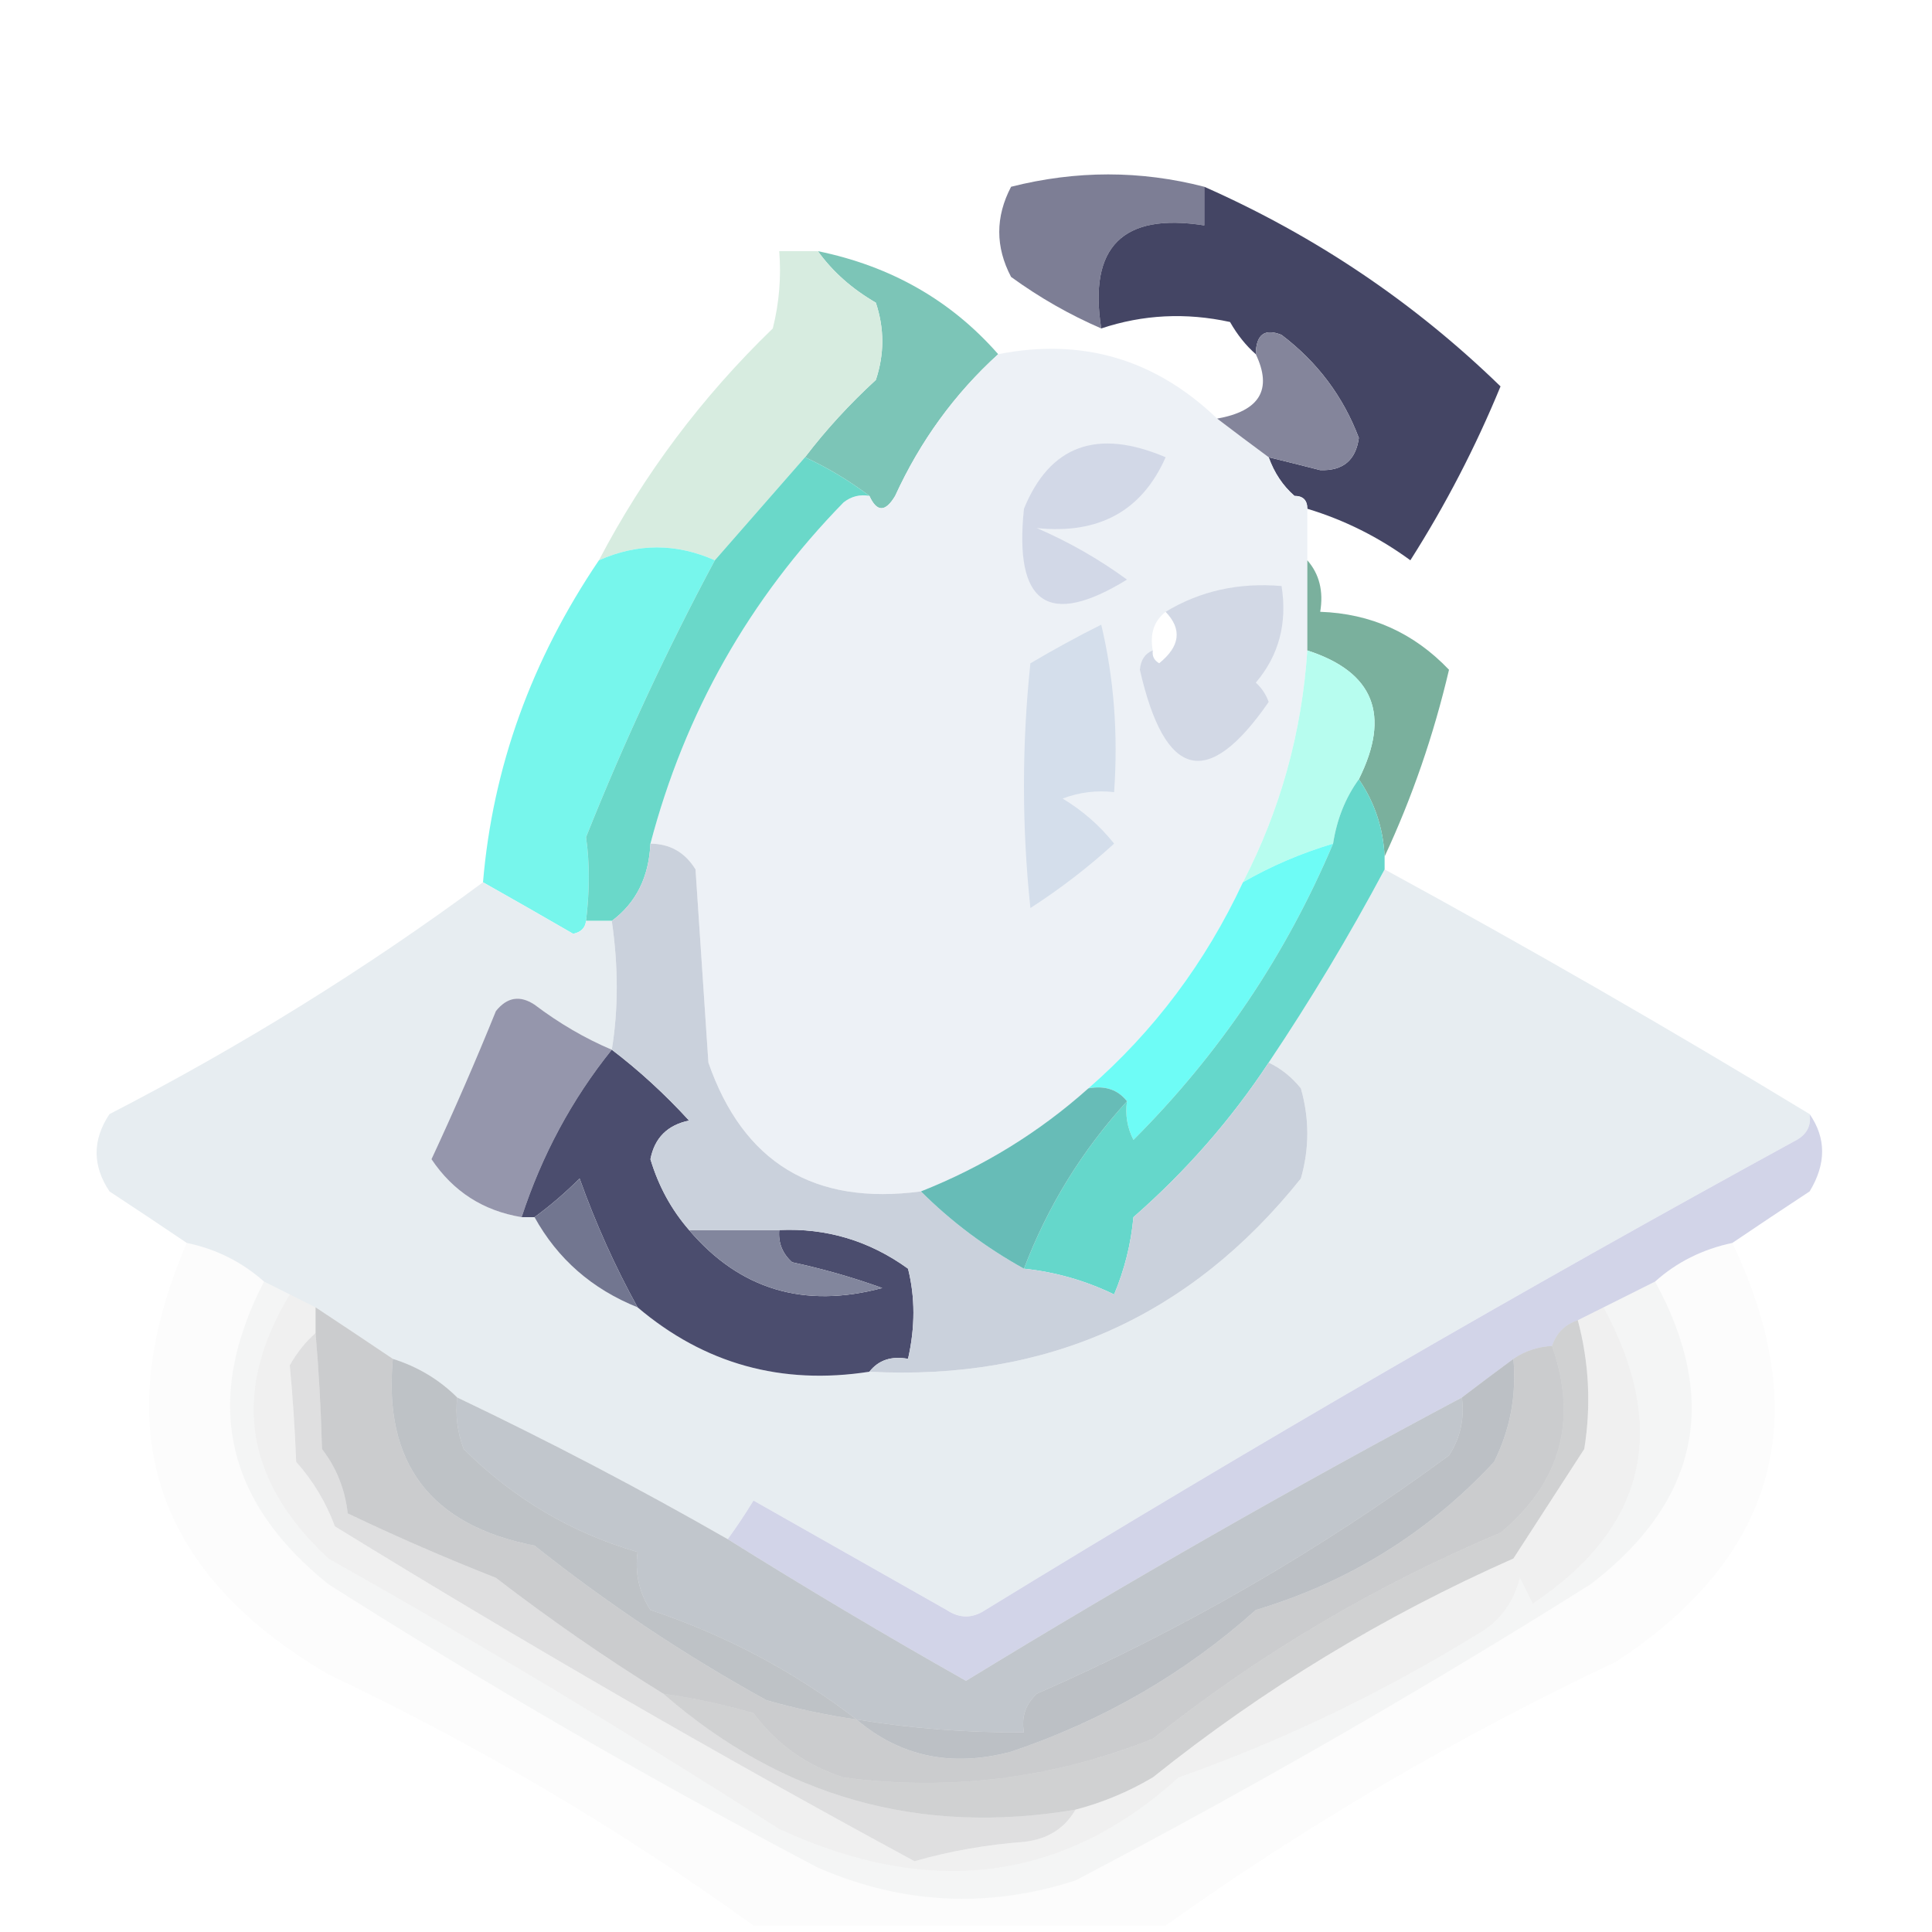 <?xml version="1.0" encoding="UTF-8"?>
<!DOCTYPE svg PUBLIC "-//W3C//DTD SVG 1.1//EN" "http://www.w3.org/Graphics/SVG/1.1/DTD/svg11.dtd">
<svg xmlns="http://www.w3.org/2000/svg" version="1.1" width="150px" height="150px" style="shape-rendering:geometricPrecision; text-rendering:geometricPrecision; image-rendering:optimizeQuality; fill-rule:evenodd; clip-rule:evenodd" xmlns:xlink="http://www.w3.org/1999/xlink">
<g><path style="opacity:0.998" fill="#7d7e95" d="M 93.5,14.5 C 93.5,15.5 93.5,16.5 93.5,17.5C 87.167,16.5 84.5,19.167 85.5,25.5C 83.031,24.431 80.698,23.098 78.5,21.5C 77.276,19.172 77.276,16.839 78.5,14.5C 83.551,13.221 88.551,13.221 93.5,14.5 Z"/></g>
<g><path style="opacity:0.993" fill="#444564" d="M 93.5,14.5 C 102.143,18.326 109.81,23.493 116.5,30C 114.557,34.72 112.224,39.22 109.5,43.5C 107.045,41.703 104.378,40.37 101.5,39.5C 101.5,38.833 101.167,38.5 100.5,38.5C 99.599,37.709 98.932,36.709 98.5,35.5C 99.817,35.821 101.151,36.154 102.5,36.5C 104.266,36.566 105.266,35.732 105.5,34C 104.284,30.779 102.284,28.112 99.5,26C 98.184,25.472 97.517,25.972 97.5,27.5C 96.733,26.828 96.066,25.995 95.5,25C 92.076,24.253 88.743,24.42 85.5,25.5C 84.5,19.167 87.167,16.5 93.5,17.5C 93.5,16.5 93.5,15.5 93.5,14.5 Z"/></g>
<g><path style="opacity:1" fill="#7cc5b7" d="M 63.5,19.5 C 69.181,20.665 73.847,23.332 77.5,27.5C 74.121,30.567 71.454,34.234 69.5,38.5C 68.743,39.773 68.077,39.773 67.5,38.5C 65.927,37.313 64.261,36.313 62.5,35.5C 64.127,33.37 65.96,31.37 68,29.5C 68.667,27.5 68.667,25.5 68,23.5C 66.141,22.421 64.641,21.088 63.5,19.5 Z"/></g>
<g><path style="opacity:1" fill="#d7ece0" d="M 63.5,19.5 C 64.641,21.088 66.141,22.421 68,23.5C 68.667,25.5 68.667,27.5 68,29.5C 65.96,31.37 64.127,33.37 62.5,35.5C 60.167,38.167 57.833,40.833 55.5,43.5C 52.5,42.167 49.5,42.167 46.5,43.5C 49.989,36.83 54.489,30.83 60,25.5C 60.495,23.527 60.662,21.527 60.5,19.5C 61.5,19.5 62.5,19.5 63.5,19.5 Z"/></g>
<g><path style="opacity:0.997" fill="#edf1f6" d="M 94.5,32.5 C 95.795,33.488 97.128,34.488 98.5,35.5C 98.932,36.709 99.599,37.709 100.5,38.5C 101.167,38.5 101.5,38.833 101.5,39.5C 101.5,40.833 101.5,42.167 101.5,43.5C 101.5,45.833 101.5,48.167 101.5,50.5C 101.073,56.877 99.406,62.877 96.5,68.5C 93.591,74.73 89.591,80.063 84.5,84.5C 80.669,87.919 76.335,90.586 71.5,92.5C 63.205,93.609 57.705,90.275 55,82.5C 54.667,77.5 54.333,72.5 54,67.5C 53.184,66.177 52.017,65.511 50.5,65.5C 53.178,55.33 58.178,46.496 65.5,39C 66.094,38.536 66.761,38.369 67.5,38.5C 68.077,39.773 68.743,39.773 69.5,38.5C 71.454,34.234 74.121,30.567 77.5,27.5C 84.015,26.213 89.681,27.879 94.5,32.5 Z M 90.5,47.5 C 91.796,48.849 91.63,50.182 90,51.5C 89.601,51.272 89.435,50.938 89.5,50.5C 89.263,49.209 89.596,48.209 90.5,47.5 Z"/></g>
<g><path style="opacity:0.997" fill="#84859b" d="M 98.5,35.5 C 97.128,34.488 95.795,33.488 94.5,32.5C 97.806,31.913 98.806,30.247 97.5,27.5C 97.517,25.972 98.184,25.472 99.5,26C 102.284,28.112 104.284,30.779 105.5,34C 105.266,35.732 104.266,36.566 102.5,36.5C 101.151,36.154 99.817,35.821 98.5,35.5 Z"/></g>
<g><path style="opacity:0.994" fill="#d2d8e7" d="M 79.5,39.5 C 81.515,34.572 85.181,33.239 90.5,35.5C 88.659,39.666 85.325,41.499 80.5,41C 82.996,42.08 85.329,43.414 87.5,45C 81.391,48.755 78.725,46.922 79.5,39.5 Z"/></g>
<g><path style="opacity:0.993" fill="#d2d8e5" d="M 89.5,50.5 C 89.435,50.938 89.601,51.272 90,51.5C 91.63,50.182 91.796,48.849 90.5,47.5C 93.171,45.882 96.171,45.215 99.5,45.5C 99.958,48.394 99.291,50.894 97.5,53C 97.957,53.414 98.291,53.914 98.5,54.5C 93.772,61.341 90.439,60.507 88.5,52C 88.57,51.235 88.903,50.735 89.5,50.5 Z"/></g>
<g><path style="opacity:1" fill="#7ab09d" d="M 101.5,43.5 C 102.434,44.568 102.768,45.901 102.5,47.5C 106.438,47.636 109.772,49.136 112.5,52C 111.309,57.075 109.642,61.908 107.5,66.5C 107.396,64.297 106.73,62.297 105.5,60.5C 107.994,55.501 106.661,52.167 101.5,50.5C 101.5,48.167 101.5,45.833 101.5,43.5 Z"/></g>
<g><path style="opacity:1" fill="#77f6ec" d="M 55.5,43.5 C 51.776,50.449 48.443,57.616 45.5,65C 45.785,66.956 45.785,69.123 45.5,71.5C 45.44,72.043 45.107,72.376 44.5,72.5C 42.15,71.139 39.816,69.806 37.5,68.5C 38.254,59.587 41.254,51.254 46.5,43.5C 49.5,42.167 52.5,42.167 55.5,43.5 Z"/></g>
<g><path style="opacity:1" fill="#6ad8c9" d="M 62.5,35.5 C 64.261,36.313 65.927,37.313 67.5,38.5C 66.761,38.369 66.094,38.536 65.5,39C 58.178,46.496 53.178,55.33 50.5,65.5C 50.379,68.105 49.379,70.105 47.5,71.5C 46.833,71.5 46.167,71.5 45.5,71.5C 45.785,69.123 45.785,66.956 45.5,65C 48.443,57.616 51.776,50.449 55.5,43.5C 57.833,40.833 60.167,38.167 62.5,35.5 Z"/></g>
<g><path style="opacity:1" fill="#d4deeb" d="M 85.5,48.5 C 86.485,52.634 86.818,56.968 86.5,61.5C 85.127,61.343 83.793,61.51 82.5,62C 84.061,62.941 85.395,64.108 86.5,65.5C 84.5,67.327 82.333,68.994 80,70.5C 79.333,64.167 79.333,57.833 80,51.5C 81.876,50.391 83.71,49.391 85.5,48.5 Z"/></g>
<g><path style="opacity:1" fill="#b7fdef" d="M 101.5,50.5 C 106.661,52.167 107.994,55.501 105.5,60.5C 104.463,61.93 103.796,63.597 103.5,65.5C 101.02,66.242 98.687,67.242 96.5,68.5C 99.406,62.877 101.073,56.877 101.5,50.5 Z"/></g>
<g><path style="opacity:1" fill="#e7edf1" d="M 107.5,67.5 C 118.663,73.581 129.663,79.914 140.5,86.5C 140.631,87.376 140.298,88.043 139.5,88.5C 118.173,100.162 97.173,112.328 76.5,125C 75.5,125.667 74.5,125.667 73.5,125C 68.5,122.167 63.5,119.333 58.5,116.5C 57.824,117.602 57.158,118.602 56.5,119.5C 49.658,115.578 42.658,111.912 35.5,108.5C 34.101,107.11 32.434,106.11 30.5,105.5C 28.537,104.18 26.537,102.846 24.5,101.5C 23.833,101.167 23.167,100.833 22.5,100.5C 21.833,100.167 21.167,99.833 20.5,99.5C 18.784,97.975 16.784,96.975 14.5,96.5C 12.565,95.19 10.565,93.857 8.5,92.5C 7.167,90.5 7.167,88.5 8.5,86.5C 18.734,81.226 28.401,75.226 37.5,68.5C 39.816,69.806 42.15,71.139 44.5,72.5C 45.107,72.376 45.44,72.043 45.5,71.5C 46.167,71.5 46.833,71.5 47.5,71.5C 48.012,75.035 48.012,78.368 47.5,81.5C 45.432,80.625 43.432,79.459 41.5,78C 40.365,77.251 39.365,77.417 38.5,78.5C 36.931,82.375 35.264,86.208 33.5,90C 35.181,92.508 37.514,94.008 40.5,94.5C 40.833,94.5 41.167,94.5 41.5,94.5C 43.294,97.745 45.961,100.079 49.5,101.5C 54.68,105.894 60.68,107.561 67.5,106.5C 81.264,107.222 92.43,102.222 101,91.5C 101.667,89.167 101.667,86.833 101,84.5C 100.292,83.62 99.458,82.953 98.5,82.5C 101.766,77.63 104.766,72.63 107.5,67.5 Z"/></g>
<g><path style="opacity:1" fill="#9596ac" d="M 47.5,81.5 C 44.407,85.347 42.074,89.68 40.5,94.5C 37.514,94.008 35.181,92.508 33.5,90C 35.264,86.208 36.931,82.375 38.5,78.5C 39.365,77.417 40.365,77.251 41.5,78C 43.432,79.459 45.432,80.625 47.5,81.5 Z"/></g>
<g><path style="opacity:1" fill="#6efcf6" d="M 103.5,65.5 C 99.83,74.174 94.663,81.841 88,88.5C 87.517,87.552 87.35,86.552 87.5,85.5C 86.791,84.596 85.791,84.263 84.5,84.5C 89.591,80.063 93.591,74.73 96.5,68.5C 98.687,67.242 101.02,66.242 103.5,65.5 Z"/></g>
<g><path style="opacity:1" fill="#4b4d6e" d="M 47.5,81.5 C 49.604,83.099 51.604,84.932 53.5,87C 51.82,87.347 50.82,88.347 50.5,90C 51.124,92.085 52.124,93.918 53.5,95.5C 57.432,100.123 62.432,101.623 68.5,100C 66.212,99.178 63.878,98.511 61.5,98C 60.748,97.329 60.414,96.496 60.5,95.5C 64.169,95.332 67.502,96.332 70.5,98.5C 71.057,100.718 71.057,103.051 70.5,105.5C 69.209,105.263 68.209,105.596 67.5,106.5C 60.68,107.561 54.68,105.894 49.5,101.5C 47.755,98.337 46.255,95.004 45,91.5C 43.855,92.636 42.688,93.636 41.5,94.5C 41.167,94.5 40.833,94.5 40.5,94.5C 42.074,89.68 44.407,85.347 47.5,81.5 Z"/></g>
<g><path style="opacity:1" fill="#65d7cb" d="M 105.5,60.5 C 106.73,62.297 107.396,64.297 107.5,66.5C 107.5,66.833 107.5,67.167 107.5,67.5C 104.766,72.63 101.766,77.63 98.5,82.5C 95.582,86.924 92.082,90.924 88,94.5C 87.808,96.577 87.308,98.577 86.5,100.5C 84.271,99.423 81.937,98.756 79.5,98.5C 81.339,93.66 84.005,89.327 87.5,85.5C 87.35,86.552 87.517,87.552 88,88.5C 94.663,81.841 99.83,74.174 103.5,65.5C 103.796,63.597 104.463,61.93 105.5,60.5 Z"/></g>
<g><path style="opacity:1" fill="#727690" d="M 49.5,101.5 C 45.961,100.079 43.294,97.745 41.5,94.5C 42.688,93.636 43.855,92.636 45,91.5C 46.255,95.004 47.755,98.337 49.5,101.5 Z"/></g>
<g><path style="opacity:0.014" fill="#000001" d="M 14.5,96.5 C 16.784,96.975 18.784,97.975 20.5,99.5C 15.752,108.676 17.419,116.51 25.5,123C 37.84,130.838 50.506,138.172 63.5,145C 70.04,147.854 76.707,148.187 83.5,146C 97.16,138.839 110.493,131.172 123.5,123C 131.876,116.571 133.543,108.738 128.5,99.5C 130.181,97.993 132.181,96.993 134.5,96.5C 140.924,109.996 137.924,120.829 125.5,129C 113.145,134.837 101.479,141.671 90.5,149.5C 79.833,149.5 69.167,149.5 58.5,149.5C 48.171,142.035 37.171,135.535 25.5,130C 11.96,122.084 8.293,110.917 14.5,96.5 Z"/></g>
<g><path style="opacity:1" fill="#82869d" d="M 53.5,95.5 C 55.833,95.5 58.167,95.5 60.5,95.5C 60.414,96.496 60.748,97.329 61.5,98C 63.878,98.511 66.212,99.178 68.5,100C 62.432,101.623 57.432,100.123 53.5,95.5 Z"/></g>
<g><path style="opacity:1" fill="#cad1dc" d="M 50.5,65.5 C 52.017,65.511 53.184,66.177 54,67.5C 54.333,72.5 54.667,77.5 55,82.5C 57.705,90.275 63.205,93.609 71.5,92.5C 73.86,94.853 76.526,96.853 79.5,98.5C 81.937,98.756 84.271,99.423 86.5,100.5C 87.308,98.577 87.808,96.577 88,94.5C 92.082,90.924 95.582,86.924 98.5,82.5C 99.458,82.953 100.292,83.62 101,84.5C 101.667,86.833 101.667,89.167 101,91.5C 92.43,102.222 81.264,107.222 67.5,106.5C 68.209,105.596 69.209,105.263 70.5,105.5C 71.057,103.051 71.057,100.718 70.5,98.5C 67.502,96.332 64.169,95.332 60.5,95.5C 58.167,95.5 55.833,95.5 53.5,95.5C 52.124,93.918 51.124,92.085 50.5,90C 50.82,88.347 51.82,87.347 53.5,87C 51.604,84.932 49.604,83.099 47.5,81.5C 48.012,78.368 48.012,75.035 47.5,71.5C 49.379,70.105 50.379,68.105 50.5,65.5 Z"/></g>
<g><path style="opacity:1" fill="#67bcb7" d="M 84.5,84.5 C 85.791,84.263 86.791,84.596 87.5,85.5C 84.005,89.327 81.339,93.66 79.5,98.5C 76.526,96.853 73.86,94.853 71.5,92.5C 76.335,90.586 80.669,87.919 84.5,84.5 Z"/></g>
<g><path style="opacity:1" fill="#d2d4e8" d="M 140.5,86.5 C 141.793,88.364 141.793,90.364 140.5,92.5C 138.435,93.857 136.435,95.19 134.5,96.5C 132.181,96.993 130.181,97.993 128.5,99.5C 127.167,100.167 125.833,100.833 124.5,101.5C 123.833,101.833 123.167,102.167 122.5,102.5C 121.5,102.833 120.833,103.5 120.5,104.5C 119.391,104.557 118.391,104.89 117.5,105.5C 116.128,106.512 114.795,107.512 113.5,108.5C 100.477,115.43 87.644,122.764 75,130.5C 68.687,126.933 62.521,123.266 56.5,119.5C 57.158,118.602 57.824,117.602 58.5,116.5C 63.5,119.333 68.5,122.167 73.5,125C 74.5,125.667 75.5,125.667 76.5,125C 97.173,112.328 118.173,100.162 139.5,88.5C 140.298,88.043 140.631,87.376 140.5,86.5 Z"/></g>
<g><path style="opacity:0.045" fill="#161717" d="M 20.5,99.5 C 21.167,99.833 21.833,100.167 22.5,100.5C 17.939,108.07 18.939,114.903 25.5,121C 37.292,127.634 48.959,134.634 60.5,142C 72.24,147.419 82.573,146.086 91.5,138C 99.458,135.19 107.125,131.523 114.5,127C 116.32,126.021 117.487,124.521 118,122.5C 118.333,123.167 118.667,123.833 119,124.5C 127.779,118.65 129.613,110.983 124.5,101.5C 125.833,100.833 127.167,100.167 128.5,99.5C 133.543,108.738 131.876,116.571 123.5,123C 110.493,131.172 97.16,138.839 83.5,146C 76.707,148.187 70.04,147.854 63.5,145C 50.506,138.172 37.84,130.838 25.5,123C 17.419,116.51 15.752,108.676 20.5,99.5 Z"/></g>
<g><path style="opacity:0.067" fill="#222325" d="M 22.5,100.5 C 23.167,100.833 23.833,101.167 24.5,101.5C 24.5,102.167 24.5,102.833 24.5,103.5C 23.733,104.172 23.066,105.005 22.5,106C 22.727,108.369 22.893,110.869 23,113.5C 24.316,114.974 25.316,116.641 26,118.5C 40.747,127.574 55.747,136.241 71,144.5C 73.74,143.718 76.574,143.218 79.5,143C 81.32,142.8 82.653,141.966 83.5,140.5C 85.593,139.955 87.593,139.122 89.5,138C 98.036,131.154 107.369,125.487 117.5,121C 119.333,118.175 121.166,115.341 123,112.5C 123.543,109.132 123.376,105.799 122.5,102.5C 123.167,102.167 123.833,101.833 124.5,101.5C 129.613,110.983 127.779,118.65 119,124.5C 118.667,123.833 118.333,123.167 118,122.5C 117.487,124.521 116.32,126.021 114.5,127C 107.125,131.523 99.458,135.19 91.5,138C 82.573,146.086 72.24,147.419 60.5,142C 48.959,134.634 37.292,127.634 25.5,121C 18.939,114.903 17.939,108.07 22.5,100.5 Z"/></g>
<g><path style="opacity:0.157" fill="#35363a" d="M 24.5,103.5 C 24.746,106.293 24.913,109.293 25,112.5C 26.117,113.949 26.784,115.616 27,117.5C 30.765,119.298 34.598,120.965 38.5,122.5C 42.774,125.786 47.107,128.786 51.5,131.5C 60.732,139.538 71.399,142.538 83.5,140.5C 82.653,141.966 81.32,142.8 79.5,143C 76.574,143.218 73.74,143.718 71,144.5C 55.747,136.241 40.747,127.574 26,118.5C 25.316,116.641 24.316,114.974 23,113.5C 22.893,110.869 22.727,108.369 22.5,106C 23.066,105.005 23.733,104.172 24.5,103.5 Z"/></g>
<g><path style="opacity:0.345" fill="#696d72" d="M 24.5,101.5 C 26.537,102.846 28.537,104.18 30.5,105.5C 29.756,113.598 33.423,118.432 41.5,120C 47.156,124.496 53.156,128.496 59.5,132C 61.813,132.662 64.146,133.162 66.5,133.5C 69.897,136.392 73.897,137.226 78.5,136C 85.655,133.594 91.989,129.928 97.5,125C 104.734,122.826 110.901,118.992 116,113.5C 117.252,110.986 117.752,108.32 117.5,105.5C 118.391,104.89 119.391,104.557 120.5,104.5C 122.512,110.267 121.179,115.1 116.5,119C 106.735,123.11 97.736,128.443 89.5,135C 81.755,138.083 73.755,139.083 65.5,138C 62.6,137.057 60.267,135.39 58.5,133C 56.187,132.338 53.854,131.838 51.5,131.5C 47.107,128.786 42.774,125.786 38.5,122.5C 34.598,120.965 30.765,119.298 27,117.5C 26.784,115.616 26.117,113.949 25,112.5C 24.913,109.293 24.746,106.293 24.5,103.5C 24.5,102.833 24.5,102.167 24.5,101.5 Z"/></g>
<g><path style="opacity:0.69" fill="#a5acb5" d="M 35.5,108.5 C 42.658,111.912 49.658,115.578 56.5,119.5C 62.521,123.266 68.687,126.933 75,130.5C 87.644,122.764 100.477,115.43 113.5,108.5C 113.714,110.144 113.38,111.644 112.5,113C 102.461,120.388 91.795,126.554 80.5,131.5C 79.614,132.325 79.281,133.325 79.5,134.5C 75.131,134.533 70.798,134.2 66.5,133.5C 61.681,129.785 56.347,126.952 50.5,125C 49.62,123.644 49.286,122.144 49.5,120.5C 44.357,119.008 39.857,116.342 36,112.5C 35.51,111.207 35.343,109.873 35.5,108.5 Z"/></g>
<g><path style="opacity:0.588" fill="#8e949c" d="M 117.5,105.5 C 117.752,108.32 117.252,110.986 116,113.5C 110.901,118.992 104.734,122.826 97.5,125C 91.989,129.928 85.655,133.594 78.5,136C 73.897,137.226 69.897,136.392 66.5,133.5C 70.798,134.2 75.131,134.533 79.5,134.5C 79.281,133.325 79.614,132.325 80.5,131.5C 91.795,126.554 102.461,120.388 112.5,113C 113.38,111.644 113.714,110.144 113.5,108.5C 114.795,107.512 116.128,106.512 117.5,105.5 Z"/></g>
<g><path style="opacity:0.561" fill="#8c9299" d="M 30.5,105.5 C 32.434,106.11 34.101,107.11 35.5,108.5C 35.343,109.873 35.51,111.207 36,112.5C 39.857,116.342 44.357,119.008 49.5,120.5C 49.286,122.144 49.62,123.644 50.5,125C 56.347,126.952 61.681,129.785 66.5,133.5C 64.146,133.162 61.813,132.662 59.5,132C 53.156,128.496 47.156,124.496 41.5,120C 33.423,118.432 29.756,113.598 30.5,105.5 Z"/></g>
<g><path style="opacity:0.259" fill="#4c4f52" d="M 122.5,102.5 C 123.376,105.799 123.543,109.132 123,112.5C 121.166,115.341 119.333,118.175 117.5,121C 107.369,125.487 98.036,131.154 89.5,138C 87.593,139.122 85.593,139.955 83.5,140.5C 71.399,142.538 60.732,139.538 51.5,131.5C 53.854,131.838 56.187,132.338 58.5,133C 60.267,135.39 62.6,137.057 65.5,138C 73.755,139.083 81.755,138.083 89.5,135C 97.736,128.443 106.735,123.11 116.5,119C 121.179,115.1 122.512,110.267 120.5,104.5C 120.833,103.5 121.5,102.833 122.5,102.5 Z"/></g>
</svg>
